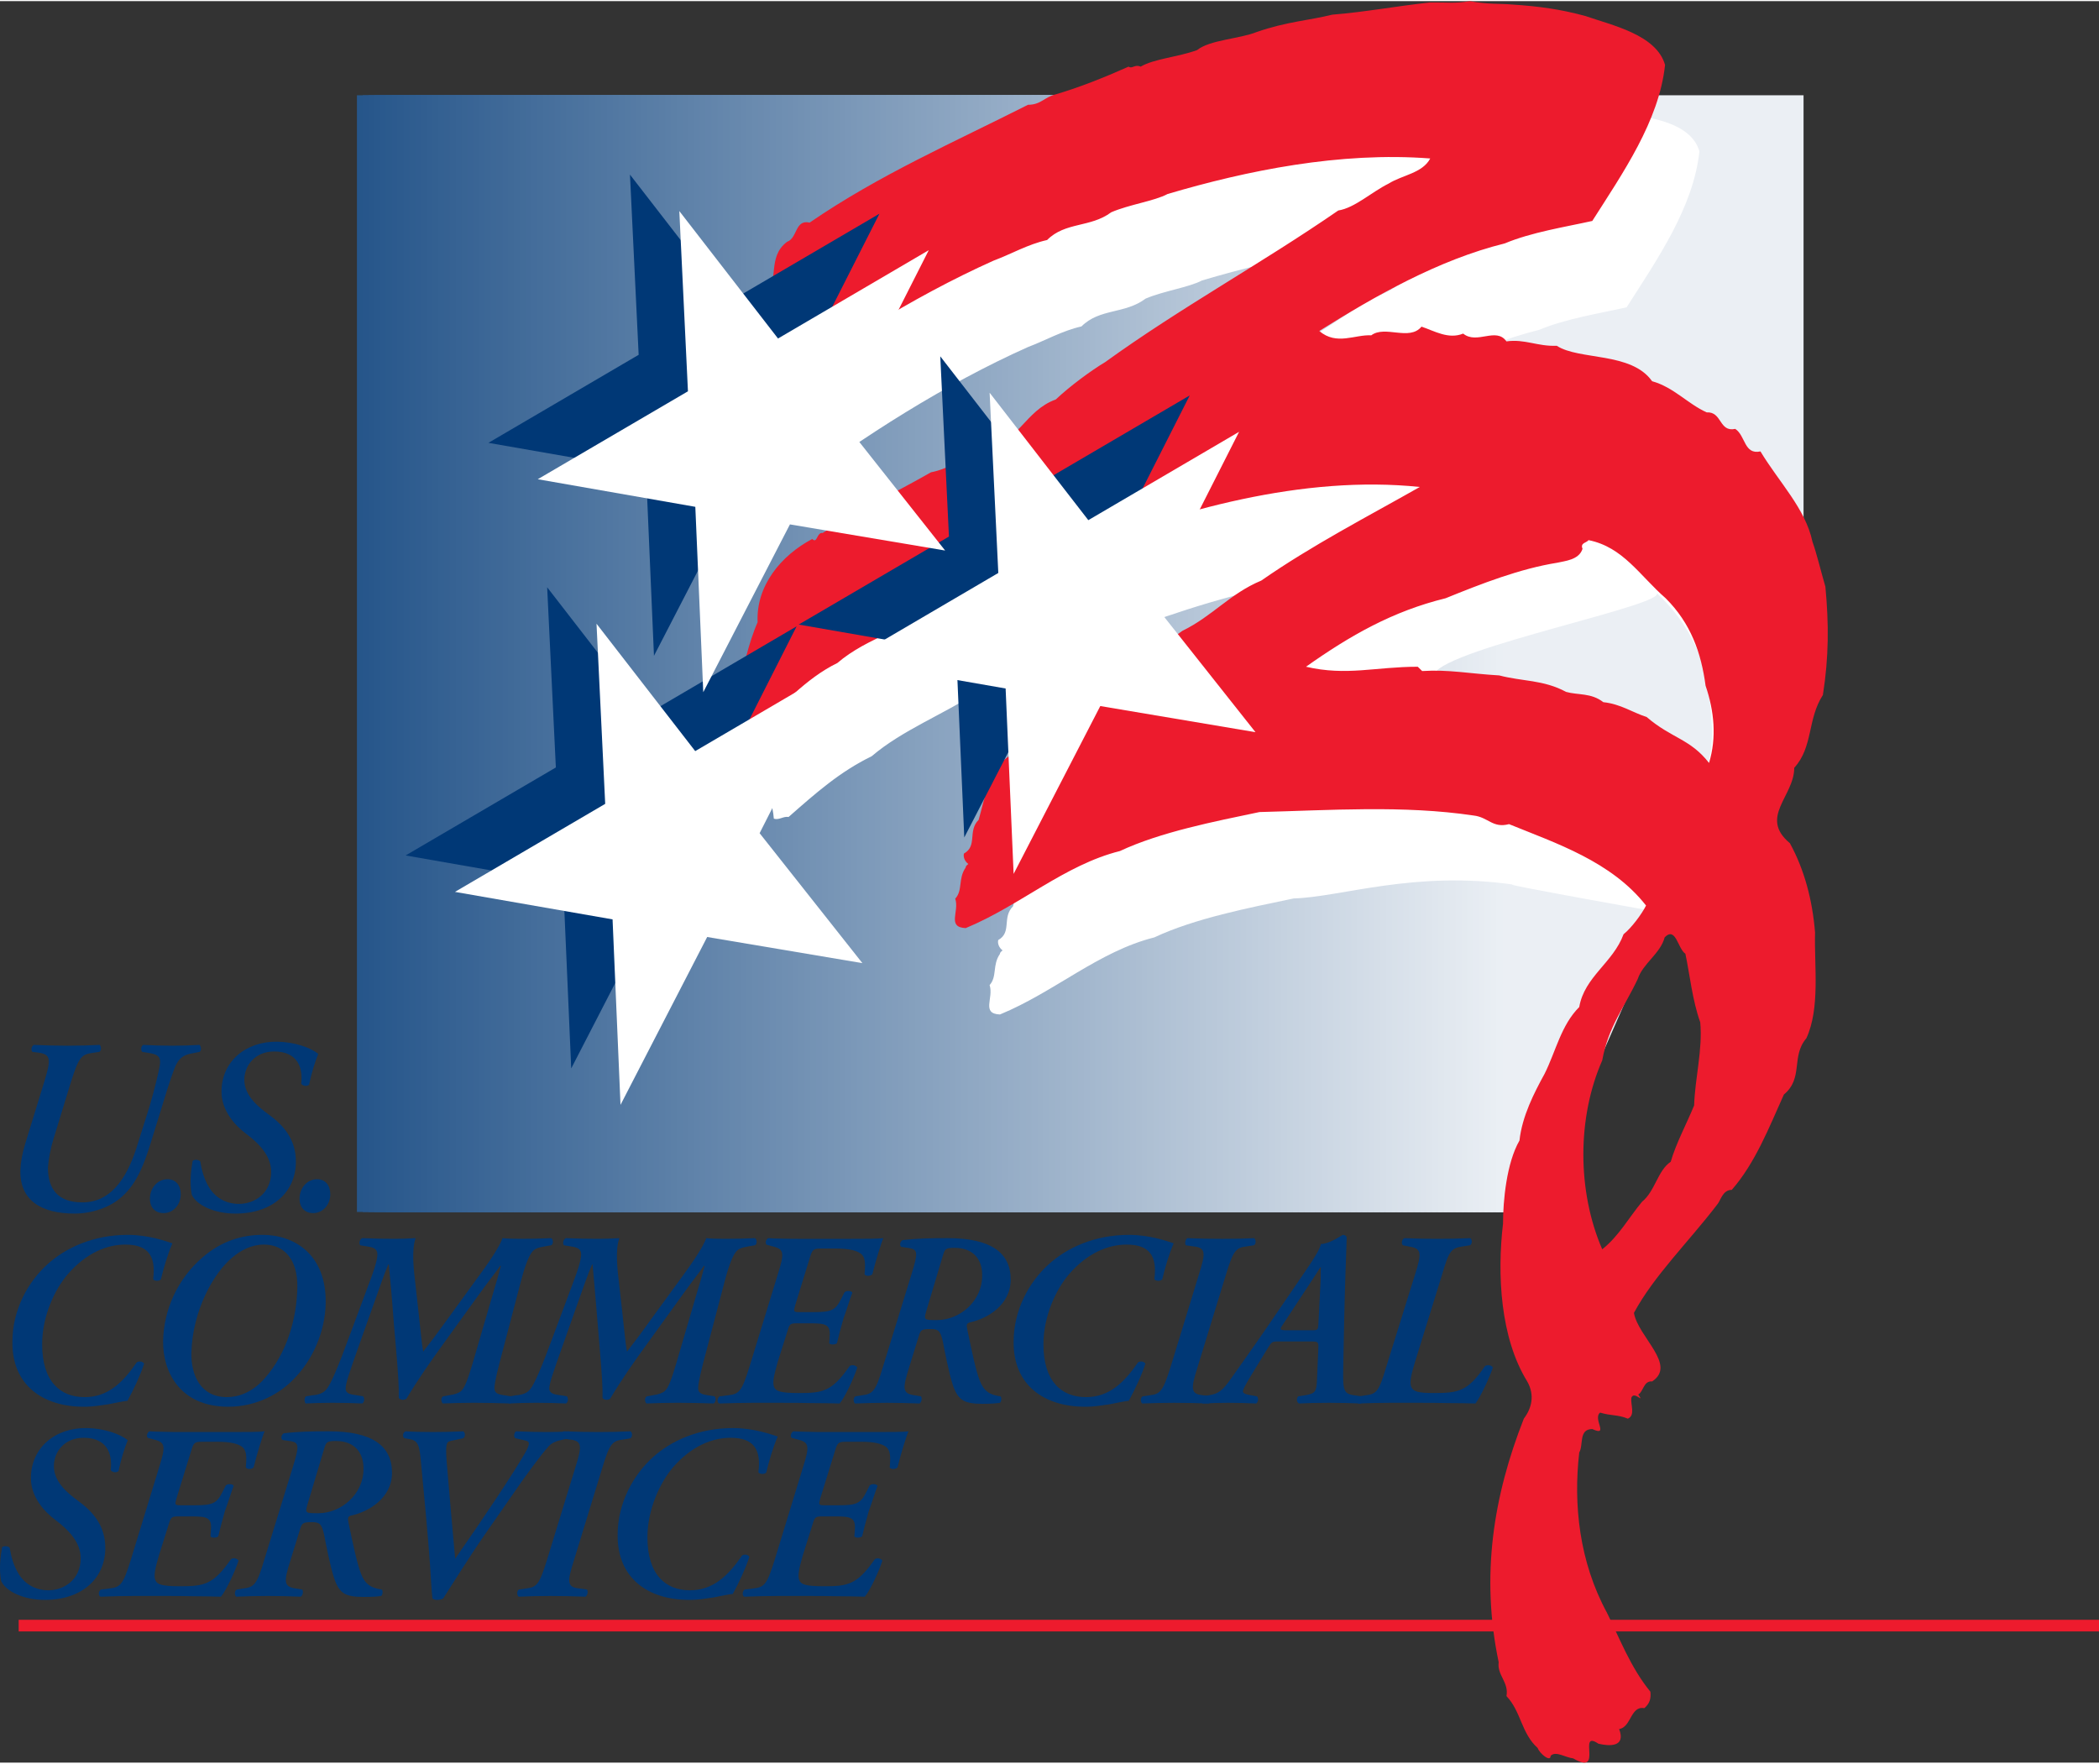 <?xml version="1.0" encoding="utf-8"?>
<!-- Generator: Adobe Illustrator 13.0.2, SVG Export Plug-In . SVG Version: 6.00 Build 14948)  -->
<!DOCTYPE svg PUBLIC "-//W3C//DTD SVG 1.1//EN" "http://www.w3.org/Graphics/SVG/1.1/DTD/svg11.dtd">
<svg version="1.1" id="Layer_1" xmlns="http://www.w3.org/2000/svg" xmlns:xlink="http://www.w3.org/1999/xlink" x="0px" y="0px"
	 width="720px" height="605px" viewBox="0 0 313.697 263.257" enable-background="new 0 0 313.697 263.257"
	 xml:space="preserve">
<rect x="0" y="0" width="313.697" height="263.257" fill="#333333" stroke="none"/>
<g>
	<g>
		<g>
			<g>
				<polyline fill="#EBEFF4" points="229.119,14.07 269.541,14.07 269.541,88.797 229.119,180.945 229.119,14.07 				"/>
				<rect x="53.345" y="14.07" fill="#26568A" width="6.953" height="166.891"/>
				<rect x="54.22" y="14.07" fill="#27568B" width="6.93" height="166.891"/>
				<rect x="55.087" y="14.07" fill="#28578B" width="6.922" height="166.891"/>
				<rect x="55.962" y="14.07" fill="#29588C" width="6.906" height="166.891"/>
				<rect x="56.83" y="14.07" fill="#2A598D" width="6.898" height="166.891"/>
				<rect x="57.697" y="14.07" fill="#2B5A8D" width="6.891" height="166.891"/>
				<rect x="58.572" y="14.07" fill="#2C5A8E" width="6.875" height="166.891"/>
				<rect x="59.431" y="14.07" fill="#2D5B8E" width="6.859" height="166.891"/>
				<rect x="60.298" y="14.07" fill="#2E5C8F" width="6.852" height="166.891"/>
				<rect x="61.173" y="14.07" fill="#2F5D8F" width="6.836" height="166.891"/>
				<rect x="62.041" y="14.07" fill="#305D90" width="6.828" height="166.891"/>
				<rect x="62.908" y="14.07" fill="#315E90" width="6.82" height="166.891"/>
				<rect x="63.775" y="14.07" fill="#325F91" width="6.812" height="166.891"/>
				<rect x="64.65" y="14.07" fill="#336091" width="6.797" height="166.891"/>
				<rect x="65.517" y="14.086" fill="#346192" width="6.781" height="166.875"/>
				<rect x="66.384" y="14.07" fill="#356192" width="6.766" height="166.891"/>
				<rect x="67.251" y="14.07" fill="#366293" width="6.758" height="166.891"/>
				<rect x="68.119" y="14.07" fill="#376394" width="6.742" height="166.891"/>
				<rect x="68.986" y="14.07" fill="#386494" width="6.734" height="166.891"/>
				<rect x="69.853" y="14.07" fill="#396495" width="6.727" height="166.891"/>
				<rect x="70.728" y="14.07" fill="#3A6595" width="6.711" height="166.891"/>
				<rect x="71.603" y="14.07" fill="#3B6696" width="6.695" height="166.891"/>
				<rect x="72.47" y="14.07" fill="#3C6796" width="6.68" height="166.891"/>
				<rect x="73.33" y="14.07" fill="#3D6897" width="6.672" height="166.891"/>
				<rect x="74.197" y="14.07" fill="#3E6897" width="6.664" height="166.891"/>
				<rect x="75.064" y="14.07" fill="#3F6998" width="6.656" height="166.891"/>
				<rect x="75.939" y="14.086" fill="#406A98" width="6.641" height="166.875"/>
				<rect x="76.806" y="14.07" fill="#416B99" width="6.633" height="166.891"/>
				<rect x="77.681" y="14.07" fill="#426C99" width="6.617" height="166.891"/>
				<rect x="78.548" y="14.07" fill="#436C9A" width="6.609" height="166.891"/>
				<rect x="79.416" y="14.086" fill="#446D9B" width="6.594" height="166.875"/>
				<rect x="80.291" y="14.07" fill="#456E9B" width="6.578" height="166.891"/>
				<rect x="81.15" y="14.07" fill="#466F9C" width="6.562" height="166.891"/>
				<rect x="82.017" y="14.07" fill="#476F9C" width="6.562" height="166.891"/>
				<rect x="82.892" y="14.07" fill="#48709D" width="6.547" height="166.891"/>
				<rect x="83.759" y="14.07" fill="#49719D" width="6.531" height="166.891"/>
				<rect x="84.626" y="14.07" fill="#4A729E" width="6.523" height="166.891"/>
				<rect x="85.494" y="14.07" fill="#4B739E" width="6.516" height="166.891"/>
				<rect x="86.369" y="14.07" fill="#4C739F" width="6.5" height="166.891"/>
				<rect x="87.244" y="14.07" fill="#4D749F" width="6.484" height="166.891"/>
				<rect x="88.111" y="14.07" fill="#4E75A0" width="6.477" height="166.891"/>
				<rect x="88.97" y="14.07" fill="#4F76A0" width="6.461" height="166.891"/>
				<rect x="89.837" y="14.086" fill="#5076A1" width="6.453" height="166.875"/>
				<rect x="90.705" y="14.07" fill="#5177A2" width="6.445" height="166.891"/>
				<rect x="91.572" y="14.07" fill="#5278A2" width="6.438" height="166.891"/>
				<rect x="92.447" y="14.07" fill="#5379A3" width="6.414" height="166.891"/>
				<rect x="93.322" y="14.086" fill="#547AA3" width="6.398" height="166.875"/>
				<rect x="94.189" y="14.07" fill="#557AA4" width="6.391" height="166.891"/>
				<rect x="95.056" y="14.07" fill="#567BA4" width="6.383" height="166.891"/>
				<rect x="95.916" y="14.07" fill="#577CA5" width="6.375" height="166.891"/>
				<rect x="96.783" y="14.07" fill="#587DA5" width="6.359" height="166.891"/>
				<rect x="97.658" y="14.07" fill="#597DA6" width="6.344" height="166.891"/>
				<rect x="98.525" y="14.07" fill="#5A7EA6" width="6.336" height="166.891"/>
				<rect x="99.4" y="14.07" fill="#5B7FA7" width="6.312" height="166.891"/>
				<rect x="100.267" y="14.086" fill="#5C80A7" width="6.305" height="166.875"/>
				<rect x="101.134" y="14.07" fill="#5D81A8" width="6.297" height="166.891"/>
				<rect x="102.009" y="14.07" fill="#5E81A8" width="6.281" height="166.891"/>
				<rect x="102.876" y="14.07" fill="#5F82A9" width="6.273" height="166.891"/>
				<rect x="103.751" y="14.086" fill="#6083AA" width="6.258" height="166.875"/>
				<rect x="104.611" y="14.07" fill="#6184AA" width="6.25" height="166.891"/>
				<rect x="105.478" y="14.07" fill="#6284AB" width="6.242" height="166.891"/>
				<rect x="106.345" y="14.07" fill="#6385AB" width="6.227" height="166.891"/>
				<rect x="107.22" y="14.07" fill="#6486AC" width="6.211" height="166.891"/>
				<rect x="108.087" y="14.07" fill="#6587AC" width="6.203" height="166.891"/>
				<rect x="108.962" y="14.07" fill="#6688AD" width="6.188" height="166.891"/>
				<rect x="109.83" y="14.07" fill="#6788AD" width="6.18" height="166.891"/>
				<rect x="110.697" y="14.07" fill="#6889AE" width="6.164" height="166.891"/>
				<rect x="111.556" y="14.07" fill="#698AAE" width="6.156" height="166.891"/>
				<rect x="112.431" y="14.07" fill="#6A8BAF" width="6.141" height="166.891"/>
				<rect x="113.298" y="14.07" fill="#6B8BAF" width="6.133" height="166.891"/>
				<rect x="114.166" y="14.086" fill="#6C8CB0" width="6.125" height="166.875"/>
				<rect x="115.041" y="14.07" fill="#6D8DB1" width="6.109" height="166.891"/>
				<rect x="115.908" y="14.07" fill="#6E8EB1" width="6.102" height="166.891"/>
				<rect x="116.775" y="14.07" fill="#6F8FB2" width="6.094" height="166.891"/>
				<rect x="117.65" y="14.086" fill="#708FB2" width="6.07" height="166.875"/>
				<rect x="118.509" y="14.07" fill="#7190B3" width="6.062" height="166.891"/>
				<rect x="119.376" y="14.07" fill="#7291B3" width="6.055" height="166.891"/>
				<rect x="120.244" y="14.07" fill="#7392B4" width="6.039" height="166.891"/>
				<rect x="121.119" y="14.07" fill="#7493B4" width="6.023" height="166.891"/>
				<rect x="121.986" y="14.07" fill="#7593B5" width="6.016" height="166.891"/>
				<rect x="122.861" y="14.07" fill="#7694B5" width="6" height="166.891"/>
				<rect x="123.728" y="14.07" fill="#7795B6" width="5.984" height="166.891"/>
				<rect x="124.595" y="14.086" fill="#7896B6" width="5.977" height="166.875"/>
				<rect x="125.455" y="14.07" fill="#7996B7" width="5.969" height="166.891"/>
				<rect x="126.33" y="14.07" fill="#7A97B8" width="5.953" height="166.891"/>
				<rect x="127.197" y="14.07" fill="#7B98B8" width="5.938" height="166.891"/>
				<rect x="128.072" y="14.086" fill="#7C99B9" width="5.922" height="166.875"/>
				<rect x="128.939" y="14.07" fill="#7D9AB9" width="5.914" height="166.891"/>
				<rect x="129.806" y="14.07" fill="#7E9ABA" width="5.906" height="166.891"/>
				<rect x="130.681" y="14.07" fill="#7F9BBA" width="5.891" height="166.891"/>
				<rect x="131.548" y="14.07" fill="#809CBB" width="5.883" height="166.891"/>
				<rect x="132.408" y="14.07" fill="#819DBB" width="5.875" height="166.891"/>
				<rect x="133.283" y="14.07" fill="#829DBC" width="5.859" height="166.891"/>
				<rect x="134.15" y="14.07" fill="#839EBC" width="5.844" height="166.891"/>
				<rect x="135.017" y="14.07" fill="#849FBD" width="5.836" height="166.891"/>
				<rect x="135.884" y="14.07" fill="#85A0BD" width="5.828" height="166.891"/>
				<rect x="136.759" y="14.07" fill="#86A1BE" width="5.805" height="166.891"/>
				<rect x="137.634" y="14.07" fill="#87A1BF" width="5.789" height="166.891"/>
				<rect x="138.501" y="14.07" fill="#88A2BF" width="5.781" height="166.891"/>
				<rect x="139.369" y="14.07" fill="#89A3C0" width="5.773" height="166.891"/>
				<rect x="140.228" y="14.07" fill="#8AA4C0" width="5.766" height="166.891"/>
				<rect x="141.095" y="14.07" fill="#8BA4C1" width="5.758" height="166.891"/>
				<rect x="141.962" y="14.07" fill="#8CA5C1" width="5.75" height="166.891"/>
				<rect x="142.837" y="14.07" fill="#8DA6C2" width="5.734" height="166.891"/>
				<rect x="143.712" y="14.07" fill="#8EA7C2" width="5.711" height="166.891"/>
				<rect x="144.58" y="14.07" fill="#8FA8C3" width="5.711" height="166.891"/>
				<rect x="145.447" y="14.07" fill="#90A8C3" width="5.703" height="166.891"/>
				<rect x="146.306" y="14.07" fill="#91A9C4" width="5.688" height="166.891"/>
				<rect x="147.173" y="14.07" fill="#92AAC4" width="5.672" height="166.891"/>
				<rect x="148.048" y="14.07" fill="#93ABC5" width="5.656" height="166.891"/>
				<rect x="148.916" y="14.07" fill="#94ABC6" width="5.648" height="166.891"/>
				<rect x="149.791" y="14.07" fill="#95ACC6" width="5.633" height="166.891"/>
				<rect x="150.658" y="14.07" fill="#96ADC7" width="5.617" height="166.891"/>
				<rect x="151.525" y="14.07" fill="#97AEC7" width="5.617" height="166.891"/>
				<rect x="152.4" y="14.07" fill="#98AFC8" width="5.594" height="166.891"/>
				<rect x="153.267" y="14.07" fill="#99AFC8" width="5.586" height="166.891"/>
				<rect x="154.142" y="14.07" fill="#9AB0C9" width="5.57" height="166.891"/>
				<rect x="155.001" y="14.07" fill="#9BB1C9" width="5.562" height="166.891"/>
				<rect x="155.869" y="14.07" fill="#9CB2CA" width="5.547" height="166.891"/>
				<rect x="156.736" y="14.07" fill="#9DB3CA" width="5.539" height="166.891"/>
				<rect x="157.603" y="14.07" fill="#9EB3CB" width="5.531" height="166.891"/>
				<rect x="158.478" y="14.07" fill="#9FB4CB" width="5.516" height="166.891"/>
				<rect x="159.353" y="14.07" fill="#A0B5CC" width="5.5" height="166.891"/>
				<rect x="160.22" y="14.07" fill="#A1B6CC" width="5.492" height="166.891"/>
				<rect x="161.08" y="14.07" fill="#A2B6CD" width="5.484" height="166.891"/>
				<rect x="161.947" y="14.07" fill="#A3B7CE" width="5.477" height="166.891"/>
				<rect x="162.814" y="14.07" fill="#A4B8CE" width="5.461" height="166.891"/>
				<rect x="163.689" y="14.07" fill="#A5B9CF" width="5.445" height="166.891"/>
				<rect x="164.556" y="14.07" fill="#A6BACF" width="5.43" height="166.891"/>
				<rect x="165.431" y="14.07" fill="#A7BAD0" width="5.422" height="166.891"/>
				<rect x="166.298" y="14.07" fill="#A8BBD0" width="5.406" height="166.891"/>
				<rect x="167.166" y="14.07" fill="#A9BCD1" width="5.398" height="166.891"/>
				<rect x="168.033" y="14.07" fill="#AABDD1" width="5.391" height="166.891"/>
				<rect x="168.908" y="14.07" fill="#ABBDD2" width="5.375" height="166.891"/>
				<rect x="169.767" y="14.07" fill="#ACBED2" width="5.367" height="166.891"/>
				<rect x="170.634" y="14.07" fill="#ADBFD3" width="5.359" height="166.891"/>
				<rect x="171.509" y="14.07" fill="#AEC0D3" width="5.344" height="166.891"/>
				<rect x="172.376" y="14.07" fill="#AFC1D4" width="5.328" height="166.891"/>
				<rect x="173.244" y="14.07" fill="#B0C1D5" width="5.32" height="166.891"/>
				<rect x="174.119" y="14.07" fill="#B1C2D5" width="5.305" height="166.891"/>
				<rect x="174.986" y="14.07" fill="#B2C3D6" width="5.297" height="166.891"/>
				<rect x="175.845" y="14.07" fill="#B3C4D6" width="5.281" height="166.891"/>
				<rect x="176.72" y="14.07" fill="#B4C4D7" width="5.266" height="166.891"/>
				<rect x="177.587" y="14.07" fill="#B5C5D7" width="5.258" height="166.891"/>
				<rect x="178.462" y="14.07" fill="#B6C6D8" width="5.242" height="166.891"/>
				<rect x="179.33" y="14.07" fill="#B7C7D8" width="5.227" height="166.891"/>
				<rect x="180.197" y="14.07" fill="#B8C8D9" width="5.219" height="166.891"/>
				<rect x="181.072" y="14.07" fill="#B9C8D9" width="5.203" height="166.891"/>
				<rect x="181.939" y="14.07" fill="#BAC9DA" width="5.195" height="166.891"/>
				<rect x="182.806" y="14.07" fill="#BBCADA" width="5.188" height="166.891"/>
				<rect x="183.681" y="14.07" fill="#BCCBDB" width="5.172" height="166.891"/>
				<rect x="184.541" y="14.07" fill="#BDCBDC" width="5.156" height="166.891"/>
				<rect x="185.408" y="14.07" fill="#BECCDC" width="5.148" height="166.891"/>
				<rect x="186.275" y="14.07" fill="#BFCDDD" width="5.141" height="166.891"/>
				<rect x="187.15" y="14.07" fill="#C0CEDD" width="5.125" height="166.891"/>
				<rect x="188.017" y="14.07" fill="#C1CFDE" width="5.117" height="166.891"/>
				<rect x="188.892" y="14.07" fill="#C2CFDE" width="5.094" height="166.891"/>
				<rect x="189.759" y="14.07" fill="#C3D0DF" width="5.086" height="166.891"/>
				<rect x="190.619" y="14.07" fill="#C4D1DF" width="5.078" height="166.891"/>
				<rect x="191.486" y="14.07" fill="#C5D2E0" width="5.07" height="166.891"/>
				<rect x="192.353" y="14.07" fill="#C6D3E0" width="5.062" height="166.891"/>
				<rect x="193.228" y="14.07" fill="#C7D3E1" width="5.047" height="166.891"/>
				<rect x="194.103" y="14.07" fill="#C8D4E1" width="5.023" height="166.891"/>
				<rect x="194.97" y="14.07" fill="#C9D5E2" width="5.016" height="166.891"/>
				<rect x="195.837" y="14.07" fill="#CAD6E3" width="5.008" height="166.891"/>
				<rect x="196.705" y="14.07" fill="#CBD6E3" width="5" height="166.891"/>
				<rect x="197.58" y="14.07" fill="#CCD7E4" width="4.984" height="166.891"/>
				<rect x="198.447" y="14.07" fill="#CDD8E4" width="4.977" height="166.891"/>
				<rect x="199.306" y="14.07" fill="#CED9E5" width="4.969" height="166.891"/>
				<rect x="200.181" y="14.07" fill="#CFDAE5" width="4.945" height="166.891"/>
				<rect x="201.048" y="14.07" fill="#D0DAE6" width="4.938" height="166.891"/>
				<rect x="201.916" y="14.07" fill="#D1DBE6" width="4.93" height="166.891"/>
				<rect x="202.791" y="14.07" fill="#D2DCE7" width="4.914" height="166.891"/>
				<rect x="203.658" y="14.07" fill="#D3DDE7" width="4.898" height="166.891"/>
				<rect x="204.533" y="14.07" fill="#D4DDE8" width="4.883" height="166.891"/>
				<rect x="205.392" y="14.07" fill="#D5DEE8" width="4.875" height="166.891"/>
				<rect x="206.267" y="14.07" fill="#D6DFE9" width="4.867" height="166.891"/>
				<rect x="207.126" y="14.07" fill="#D7E0EA" width="4.852" height="166.891"/>
				<rect x="207.994" y="14.07" fill="#D8E1EA" width="4.844" height="166.891"/>
				<rect x="208.869" y="14.07" fill="#D9E1EB" width="4.828" height="166.891"/>
				<rect x="209.744" y="14.07" fill="#DAE2EB" width="4.812" height="166.891"/>
				<rect x="210.611" y="14.07" fill="#DBE3EC" width="4.805" height="166.891"/>
				<rect x="211.478" y="14.07" fill="#DCE4EC" width="4.797" height="166.891"/>
				<rect x="212.345" y="14.07" fill="#DDE4ED" width="4.789" height="166.891"/>
				<rect x="213.205" y="14.07" fill="#DEE5ED" width="4.773" height="166.891"/>
				<rect x="214.072" y="14.07" fill="#DFE6EE" width="4.766" height="166.891"/>
				<rect x="214.947" y="14.07" fill="#E0E7EE" width="4.75" height="166.891"/>
				<rect x="215.822" y="14.07" fill="#E1E8EF" width="4.734" height="166.891"/>
				<rect x="216.689" y="14.07" fill="#E2E8EF" width="4.727" height="166.891"/>
				<rect x="217.556" y="14.07" fill="#E3E9F0" width="4.711" height="166.891"/>
				<rect x="218.423" y="14.07" fill="#E4EAF0" width="4.703" height="166.891"/>
				<rect x="219.298" y="14.07" fill="#E5EBF1" width="4.688" height="166.891"/>
				<rect x="220.158" y="14.07" fill="#E6EBF2" width="4.68" height="166.891"/>
				<rect x="221.041" y="14.07" fill="#E7ECF2" width="4.664" height="166.891"/>
				<rect x="221.9" y="14.07" fill="#E8EDF3" width="4.656" height="166.891"/>
				<rect x="222.767" y="14.07" fill="#E9EEF3" width="4.641" height="166.891"/>
				<rect x="223.634" y="14.07" fill="#EAEFF4" width="4.633" height="166.891"/>
				<rect x="224.509" y="14.07" fill="#EBEFF4" width="4.617" height="166.891"/>
				<path fill="#FFFFFF" d="M245.869,107.367c-2.078-0.656-3.891-1.953-6.484-2.219c-1.82-1.422-3.758-1.031-5.57-1.547
					c-3.367-1.812-5.242-0.945-8.602-1.844c-4.547-0.25-1.375-0.617-10.844-1.266c2.109-3.875,35.375-10.375,33.172-12.086
					c4.109,3.852,6.43,7.961,7.695,13.617c0.523,4.617,1.117,8.445-0.047,12.195C252.337,110.586,249.619,110.586,245.869,107.367
					 M202.298,62.211c8.289-5.18,17.75-10.617,27.719-13.078c4.023-1.688,9.07-2.461,13.086-3.375
					c4.531-7.117,9.977-14.898,10.875-23.305c-1.289-4.539-8.289-5.32-12.172-5.578c-3.758-1.688-8.422-1.945-12.438-2.211
					c-1.289-0.641-2.461,0.133-3.367-0.641c-2.328,0.383-4.789-0.383-7.117-0.906c-4.922,0.523-9.719,1.438-14.648,1.812
					c-4.008,1.945-8.539,2.719-13.078,3.5c-2.586,1.047-5.18,0.266-7.117,1.805c-2.852,1.047-6.484,1.305-8.422,2.461
					c-0.906-0.383-1.297,0.391-1.82,0c-3.75,1.688-7.383,3.117-10.867,4.148c-1.695,0.391-2.219,1.555-4.156,1.555
					c-11.008,5.562-22.281,10.484-32.641,17.617c-2.203-0.516-1.812,2.336-3.367,2.852c-3.109,2.336-1.039,5.953-3.367,8.422
					c0,3.75-2.328,6.875-2.852,11.141c0.914,1.422-0.781,4.797,1.82,4.656c10.359-7.898,23.047-15.93,35.219-21.367
					c2.727-1.039,5.188-2.461,8.039-3.102c2.727-2.727,6.477-1.82,9.586-4.156c2.719-1.156,6.477-1.68,8.422-2.711
					c11.781-3.5,25.773-6.352,39.25-5.32c-1.172,2.211-4.156,2.453-6.227,3.758c-2.594,1.297-5.055,3.633-7.508,4.023
					c-11.656,8.023-23.578,14.5-34.852,22.664c-2.195,1.297-5.297,3.625-7.367,5.57c-4.672,1.688-5.586,6.609-10.633,7.25
					c-2.719,1.164-5.18,3.117-8.031,3.625c-5.438,3.109-10.883,5.703-16.188,9.07c-0.914-0.133-0.781,1.695-1.555,0.914
					c-4.664,2.453-8.414,6.984-8.156,12.43c-1.43,3.227-2.078,6.867-3.109,10.227c-0.781,1.82,0.258,4.148,0.391,6.219
					c0.766,0.266,1.422-0.391,2.203-0.25c4.133-3.625,7.633-6.742,12.422-9.078c4.547-3.891,10.883-6.336,15.812-9.578
					c2.453-1.68,5.18-0.648,7.5-1.82c4.016-1.422,6.734-4.781,11.156-5.953c16.57-6.617,35.227-11.789,52.578-9.977
					c-7.766,4.406-16.062,8.672-23.703,14c-4.656,1.93-7.25,5.297-11.781,7.508c-9.07,6.609-18.141,11.523-25.781,18.648
					c-3.109,1.938-3.758,6.477-4.656,9.594c-1.688,1.68-0.133,3.875-2.211,5.047c-0.133,0.516,0.133,1.164,0.648,1.547
					c-0.125,0.133-0.391,0.266-0.391,0.523c-1.164,1.68-0.391,3.367-1.547,4.664c0.641,1.93-1.297,4.273,1.547,4.391
					c8.156-3.359,14.773-9.445,23.062-11.516c6.078-2.852,14.117-4.414,20.852-5.828c6.938-0.172,18.086-4.234,32.992-2.039
					c-4.102-0.477,24.938,4.711,25.016,4.695l16.914-42.188L202.298,62.211z"/>
				<path fill="#ED1B2D" d="M255.416,113.852c-2.852-3.641-5.57-3.641-9.328-6.867c-2.07-0.648-3.875-1.945-6.469-2.211
					c-1.82-1.422-3.758-1.031-5.57-1.539c-3.367-1.828-6.609-1.562-9.984-2.461c-4.523-0.266-7.508-0.906-11.523-0.656
					c-0.266-0.25-0.391-0.391-0.656-0.641c-6.336,0-10.617,1.414-16.703,0c6.602-4.672,12.953-8.297,20.859-10.234
					c5.438-2.211,11.133-4.422,16.703-5.312c1.047-0.258,3.25-0.391,3.766-2.086c-0.391-0.898,0.641-0.898,0.898-1.289
					c5.188,1.039,7.648,5.312,11.531,8.688c3.758,3.75,5.305,8.156,5.961,13.07C256.189,106.07,256.572,110.086,255.416,113.852
					 M253.189,165.039c-1.172,2.852-2.719,5.703-3.5,8.422c-1.945,1.297-2.336,4.398-4.273,5.961c-1.945,2.328-3.5,5.18-5.961,7.117
					c-3.758-8.68-3.758-19.695,0-28.227c0.914-5.062,3.242-7.789,5.312-12.18c0.781-2.336,3.367-3.758,4.023-6.219
					c1.68-1.68,1.938,1.688,3.094,2.461c0.656,3.102,1.047,6.992,2.219,10.234C254.478,156.75,253.322,160.891,253.189,165.039z
					 M272.431,103.703c0.898-5.703,0.898-10.625,0.375-16.195c-0.648-2.195-1.289-4.922-1.938-6.734
					c-1.031-4.922-5.047-8.945-7.766-13.477c-2.469,0.523-2.203-2.328-3.766-3.367c-2.461,0.523-1.938-2.594-4.273-2.469
					c-2.844-1.281-4.914-3.75-8.156-4.656c-3.109-4.406-10.891-3.102-14.25-5.297c-2.852,0.125-4.789-1.047-7.516-0.656
					c-1.555-2.203-4.406,0.516-6.469-1.164c-2.203,0.898-4.289-0.391-6.227-1.039c-1.812,2.203-5.438-0.258-7.508,1.297
					c-2.461-0.141-5.18,1.562-7.773-0.648c8.289-5.18,17.758-10.625,27.719-13.086c4.016-1.68,9.062-2.461,13.086-3.359
					c4.531-7.125,9.977-14.906,10.875-23.32c-1.289-4.531-7.969-5.93-11.898-7.305c-3.766-1.023-6.938-1.453-10.953-1.719
					c-1.883-0.164-3.594,0-6.336-0.508c-2.336,0.391-3.086,0.164-5.906,0.195c-4.938,0.531-9.727,1.438-14.641,1.828
					c-3.594,0.891-6.766,1.023-11.297,2.594c-2.586,1.039-6.977,1.156-8.914,2.703c-2.844,1.039-6.469,1.305-8.422,2.469
					c-0.898-0.391-1.289,0.391-1.805,0c-3.75,1.672-7.383,3.109-10.883,4.141c-1.688,0.391-2.203,1.562-4.156,1.562
					c-10.992,5.562-22.266,10.484-32.633,17.609c-2.203-0.516-1.812,2.336-3.359,2.859c-3.109,2.328-1.039,5.945-3.375,8.406
					c0,3.758-2.328,6.875-2.852,11.141c0.914,1.438-0.781,4.805,1.812,4.672c10.367-7.906,23.062-15.938,35.234-21.383
					c2.727-1.023,5.172-2.461,8.031-3.094c2.711-2.734,6.477-1.828,9.586-4.148c2.719-1.172,6.477-1.68,8.414-2.727
					c11.797-3.492,25.781-6.352,39.258-5.312c-1.172,2.211-4.156,2.461-6.227,3.758c-2.586,1.289-5.047,3.625-7.516,4.016
					c-11.648,8.031-23.57,14.516-34.844,22.664c-2.195,1.312-5.312,3.633-7.375,5.578c-4.664,1.68-5.57,6.609-10.625,7.242
					c-2.719,1.172-5.18,3.117-8.023,3.641c-5.445,3.102-10.883,5.703-16.195,9.07c-0.906-0.141-0.781,1.68-1.555,0.898
					c-4.664,2.461-8.422,7-8.164,12.438c-1.422,3.234-2.07,6.859-3.109,10.227c-0.781,1.828,0.258,4.148,0.391,6.219
					c0.781,0.266,1.43-0.391,2.203-0.25c4.148-3.633,7.648-7.766,12.438-10.102c4.523-3.883,10.875-5.312,15.797-8.555
					c2.461-1.688,5.18-0.648,7.516-1.82c4.016-1.422,6.734-4.789,11.133-5.953c16.586-6.609,35.242-11.781,52.594-9.977
					c-7.773,4.414-16.062,8.68-23.695,13.992c-4.664,1.938-7.266,5.305-11.797,7.516c-9.055,6.609-18.125,11.516-25.781,18.656
					c-3.102,1.938-3.75,6.469-4.656,9.578c-1.68,1.68-0.133,3.891-2.203,5.047c-0.125,0.523,0.133,1.164,0.656,1.555
					c-0.133,0.141-0.391,0.266-0.391,0.531c-1.172,1.68-0.391,3.367-1.562,4.656c0.648,1.93-1.289,4.266,1.562,4.398
					c8.156-3.375,14.766-9.445,23.047-11.516c6.094-2.852,14.117-4.414,20.859-5.828c10.492-0.266,21.5-1.047,32,0.516
					c2.203,0.25,2.844,1.938,5.297,1.289c7,2.852,15.297,5.562,20.477,12.164c-0.648,1.297-2.203,3.375-3.359,4.289
					c-1.562,4.266-5.844,6.336-6.625,10.883c-2.719,2.711-3.492,6.609-5.18,9.977c-1.555,2.836-3.359,6.336-3.75,9.969
					c-1.945,3.367-2.461,9.062-2.461,12.422c-0.906,7.656-0.391,17.102,3.617,23.586c1.172,2.07,0.656,4.016-0.508,5.562
					c-4.539,11.539-6.477,23.453-3.758,36.406c-0.258,1.938,1.547,2.984,1.164,5.055c2.203,2.32,2.203,5.555,4.664,7.758
					c0.258,0.781,1.938,2.211,1.938,1.164c0.781-0.773,2.203,0.266,3.375,0.391c4.656,2.727,0.516-4.391,3.766-2.195
					c1.672,0.391,4.133,0.516,3.094-2.195c1.82-0.266,1.695-3.508,3.758-3.117c0.781-0.641,1.039-1.422,0.914-2.461
					c-2.977-3.625-4.672-8.156-6.484-11.789c-4.148-7.633-5.047-16.188-4.148-23.961c0.664-1.164-0.117-3.5,1.953-3.5
					c2.586,1.172,0-1.555,1.172-2.461c1.68,0.516,2.586,0.266,4.141,0.906c1.156-0.516,0.391-2.078,0.516-3.102
					c0.391-1.172,2.07,1.023,1.039-0.516c0.773-0.391,0.773-2.07,2.07-1.945c3.75-2.469-2.07-6.609-2.719-10.242
					c2.977-5.555,8.289-10.742,12.43-16.18c0.516-0.523,0.781-2.211,2.195-2.211c3.508-4.008,5.57-9.328,7.789-14.25
					c2.969-2.461,1.031-5.703,3.359-8.406c2.078-4.539,1.164-10.758,1.297-15.812c-0.391-4.789-1.562-9.32-3.758-13.336
					c-4.664-3.891,0.648-7,0.648-11.273C271.001,111.461,270.087,107.32,272.431,103.703z"/>
				<path fill="#003876" d="M13.806,157.188c-1.641,0.227-2.039,0.672-3.18,4.266L8.009,170c-0.445,1.406-0.758,3.078-0.844,4.336
					c0,3.125,1.43,5.195,5.141,5.195c4.672,0,6.969-4.344,8.32-8.875l1.75-5.555c0.734-2.492,1.352-5.133,1.492-5.953
					c0.219-1.258-0.109-1.734-1.672-1.961l-0.945-0.148c-0.227-0.297-0.227-0.781,0.141-1.047c1.5,0.078,2.805,0.125,4.375,0.125
					c1.461,0,2.594-0.047,4.055-0.125c0.242,0.234,0.32,0.828,0,1.047l-0.953,0.188c-1.102,0.188-1.906,0.477-2.523,1.672
					c-0.352,0.664-1.023,2.633-2.109,6.203l-1.789,5.781c-0.875,2.789-1.969,5.797-4.188,7.758
					c-1.789,1.672-4.602,2.562-7.109,2.562c-4.961,0-8.25-1.961-8.102-6.539c0.039-1.148,0.289-2.516,0.727-3.922l2.852-9.289
					c0.977-3.219,1.055-4.039-0.883-4.305l-0.906-0.109c-0.258-0.297-0.148-0.844,0.219-1.047c1.781,0.078,3.281,0.125,5.031,0.125
					c1.789,0,3.211-0.047,4.812-0.125c0.258,0.234,0.258,0.891-0.07,1.047L13.806,157.188"/>
				<path fill="#003876" d="M27.009,178.312c0,1.633-1.172,2.82-2.555,2.82c-1.25,0-2.047-0.82-2.047-2.156
					c0-1.555,1.102-2.906,2.633-2.906C26.275,176.07,27.009,176.977,27.009,178.312"/>
				<path fill="#003876" d="M28.65,178.352c-0.328-1.82-0.109-3.617,0.141-5.016c0.219-0.234,0.875-0.234,1.133,0.07
					c0.219,1.328,0.586,2.664,1.312,3.859c0.914,1.523,2.484,2.492,4.477,2.492c2.305,0,4.812-1.555,4.812-4.789
					c0-2.383-1.773-4.227-3.82-5.75c-1.539-1.164-3.602-3.352-3.602-6.242c0-4.492,3.602-7.531,8.344-7.461
					c2.484,0.039,4.961,0.852,6.117,1.828c-0.469,1.102-1.016,2.883-1.375,4.602c-0.289,0.289-0.953,0.211-1.172-0.156
					c0.289-2.414-0.555-4.812-4.047-4.812c-2.844,0-4.453,2.078-4.453,4.25c0,2.469,2.336,4.203,3.539,5.094
					c2.375,1.703,4.164,3.812,4.164,7.125c0,4.453-3.391,7.758-9.055,7.758C32.041,181.203,29.337,179.945,28.65,178.352"/>
				<path fill="#003876" d="M49.361,178.312c0,1.633-1.172,2.82-2.555,2.82c-1.234,0-2.039-0.82-2.039-2.156
					c0-1.555,1.094-2.906,2.617-2.906C48.626,176.07,49.361,176.977,49.361,178.312"/>
				<path fill="#003876" d="M25.767,185.648c-0.727,1.664-1.312,3.719-1.719,5.375c-0.211,0.305-1.094,0.305-1.156-0.062
					c0.438-3.492-0.812-5.125-4.164-5.125c-2.766,0-5.867,1.266-8.594,4.422c-1.945,2.25-3.836,6.266-3.836,10.469
					c0,5.602,2.727,7.906,6.344,7.906c3.43,0,5.648-2.078,7.797-5.203c0.367-0.219,0.875-0.148,1.102,0.195
					c-0.516,1.633-1.609,3.961-2.484,5.555c-0.766,0.078-1.711,0.305-2.844,0.516c-1.094,0.156-2.266,0.375-3.648,0.375
					c-6.266,0-10.789-3.305-10.711-9.719c0-4.758,2.328-8.953,5.242-11.578c2.664-2.414,6.789-4.391,11.992-4.391
					C22.158,184.383,24.751,185.312,25.767,185.648"/>
				<path fill="#003876" d="M34.119,210.07c4.406,0,7.797-2.109,9.656-4.008c3.031-3.008,4.812-7.273,4.898-11.43
					c0.133-7.391-4.742-10.25-9.453-10.25c-2.914,0-6.086,0.852-8.977,3.391c-3.719,3.188-5.789,7.852-5.867,12.5
					C24.306,204.648,26.744,210.07,34.119,210.07 M39.439,185.836c3.07,0,5.07,2.258,5,6.383c-0.078,4.68-1.57,9.883-4.891,13.617
					c-1.93,2.188-4.016,2.797-5.648,2.797c-3.898,0-5.359-3.242-5.297-6.609c0.156-6.312,3.328-11.992,6.164-14.297
					C35.939,186.727,37.548,185.836,39.439,185.836z"/>
				<path fill="#003876" d="M46.658,208.359c0.945-0.055,1.68-0.336,2.117-0.883c0.625-0.711,1.711-3.203,3.5-8.102l3.094-8.312
					c0.984-2.633,1.172-3.75,0.945-4.227c-0.18-0.406-0.531-0.555-1.086-0.664l-1.391-0.227c-0.211-0.25-0.141-0.891,0.305-1.07
					c1.859,0.078,3.32,0.102,4.805,0.102c1.023,0,1.859-0.023,3.172-0.102c-0.648,1.773-0.289,4.711,0,7.195l0.438,3.938
					c0.297,2.633,0.469,4.641,0.688,5.828c0.883-1.109,2.078-2.703,3.477-4.641l4.984-6.859c2.523-3.43,3.172-4.836,3.391-5.461
					c0.594,0.078,1.609,0.102,2.742,0.102c1.602,0,2.797-0.023,4.547-0.102c0.336,0.211,0.336,0.93-0.031,1.07l-0.906,0.156
					c-1.016,0.18-1.539,0.328-1.938,0.852c-0.438,0.586-0.953,1.711-1.602,4.148l-3.242,12.367
					c-0.625,2.414-0.875,3.742-0.727,4.148c0.133,0.406,0.43,0.609,1.422,0.742l0.977,0.156c0.289,0.289,0.18,0.852-0.109,1.07
					c-1.93-0.062-3.641-0.102-5.398-0.102c-1.641,0-3.133,0.039-4.656,0.102c-0.297-0.258-0.297-0.922,0.062-1.07l1.023-0.188
					c0.656-0.078,1.391-0.328,1.68-0.633c0.547-0.484,1.023-1.891,1.68-4.07l2.984-10.219c0.586-1.93,0.945-3.227,1.242-4.336
					l-0.078-0.086c-0.648,0.977-1.531,2.008-3.102,4.195l-5.391,7.469c-1.969,2.711-3.852,5.414-5.539,8.234
					c-0.328,0.227-0.914,0.227-1.141-0.141c0.039-1.367-0.062-3.352-0.43-7.609c-0.109-1.086-0.438-5.062-0.508-6.125
					c-0.18-2.5-0.445-4.828-0.547-6.203h-0.078c-0.656,1.531-1.234,3.266-1.961,5.305l-2.305,6.461
					c-1.711,4.82-2.078,5.984-2.109,6.719c-0.039,0.438,0.18,0.812,0.984,0.961l1.633,0.266c0.219,0.289,0.219,0.852-0.133,1.07
					c-1.352-0.062-2.883-0.102-4.453-0.102s-2.742,0.039-4.008,0.102c-0.227-0.258-0.227-0.922,0.062-1.07L46.658,208.359"/>
				<path fill="#003876" d="M77.111,208.359c0.945-0.055,1.68-0.336,2.109-0.883c0.617-0.711,1.703-3.203,3.5-8.102l3.102-8.312
					c0.984-2.633,1.164-3.75,0.945-4.227c-0.18-0.406-0.547-0.555-1.086-0.664l-1.398-0.227c-0.219-0.25-0.141-0.891,0.297-1.07
					c1.859,0.078,3.32,0.102,4.805,0.102c1.031,0,1.875-0.023,3.18-0.102c-0.656,1.773-0.289,4.711,0,7.195l0.445,3.938
					c0.289,2.633,0.469,4.641,0.688,5.828c0.875-1.109,2.086-2.703,3.461-4.641l5-6.859c2.508-3.43,3.164-4.836,3.391-5.461
					c0.578,0.078,1.602,0.102,2.734,0.102c1.602,0,2.805-0.023,4.555-0.102c0.328,0.211,0.328,0.93-0.031,1.07l-0.922,0.156
					c-1.016,0.18-1.523,0.328-1.922,0.852c-0.445,0.586-0.953,1.711-1.602,4.148l-3.258,12.367
					c-0.617,2.414-0.867,3.742-0.727,4.148c0.156,0.406,0.445,0.609,1.422,0.742l0.984,0.156c0.297,0.289,0.18,0.852-0.102,1.07
					c-1.93-0.062-3.656-0.102-5.406-0.102c-1.641,0-3.125,0.039-4.656,0.102c-0.305-0.258-0.305-0.922,0.07-1.07l1.023-0.188
					c0.656-0.078,1.375-0.328,1.664-0.633c0.555-0.484,1.031-1.891,1.68-4.07l2.992-10.219c0.586-1.93,0.953-3.227,1.242-4.336
					l-0.07-0.086c-0.664,0.977-1.531,2.008-3.102,4.195l-5.391,7.469c-1.977,2.711-3.867,5.414-5.547,8.234
					c-0.32,0.227-0.914,0.227-1.133-0.141c0.039-1.367-0.07-3.352-0.438-7.609c-0.102-1.086-0.43-5.062-0.508-6.125
					c-0.188-2.5-0.43-4.828-0.547-6.203h-0.062c-0.672,1.531-1.25,3.266-1.984,5.305l-2.289,6.461
					c-1.719,4.82-2.086,5.984-2.125,6.719c-0.023,0.438,0.195,0.812,0.992,0.961l1.641,0.266c0.219,0.289,0.219,0.852-0.148,1.07
					c-1.352-0.062-2.883-0.102-4.445-0.102c-1.578,0-2.734,0.039-4.016,0.102c-0.219-0.258-0.219-0.922,0.078-1.07L77.111,208.359"
					/>
				<path fill="#003876" d="M112.439,209.484c-1.57,0-3.031,0.039-4.961,0.102c-0.359-0.18-0.289-0.844,0.078-1.07l1.234-0.156
					c1.719-0.18,2.078-0.633,3.203-4.219l4.234-13.805c1.023-3.234,0.992-3.82-0.758-4.234l-0.883-0.234
					c-0.289-0.219-0.141-0.812,0.219-0.992c0.773,0.039,1.578,0.078,2.414,0.078c0.797,0.023,1.633,0.023,2.328,0.023h7.438
					c2.297,0,4.234,0,5.031-0.102c-0.289,0.625-1.156,3.406-1.641,5.383c-0.219,0.289-1.016,0.367-1.172,0
					c0.156-1.594,0.156-2.641-0.688-3.156c-0.578-0.375-1.68-0.672-3.461-0.672h-2.406c-1.094,0-1.242,0.156-1.609,1.344
					l-2.188,7.094c-0.281,1.031-0.281,1.062,0.734,1.062h1.969c2.664,0,3.312-0.258,4.148-1.969l0.516-1
					c0.297-0.297,1.102-0.227,1.164,0.078c-0.367,0.922-0.797,2.406-1.305,3.781c-0.414,1.422-0.773,2.781-0.992,3.75
					c-0.289,0.258-1.023,0.258-1.156,0l0.062-0.969c0.156-1.844-0.586-2-2.953-2h-1.891c-0.984,0-1.133,0.062-1.422,1.039l-1.5,4.75
					c-0.539,1.945-0.836,3.07-0.516,3.789c0.266,0.547,0.891,0.844,3.656,0.844c3.609,0,4.961-0.211,7.617-4.039
					c0.289-0.211,0.953-0.148,1.133,0.227c-0.469,1.484-1.789,4.383-2.633,5.375c-1.156-0.031-2.617-0.062-4.117-0.062
					c-1.492-0.039-3.062-0.039-4.516-0.039H112.439"/>
				<path fill="#003876" d="M136.689,208.359c-1.859-0.258-1.82-0.984-0.805-4.219l1.422-4.609c0.289-0.969,0.438-1.07,1.781-1.07
					c1.172,0,1.461,0.258,1.828,1.891c0.18,1,0.953,4.906,1.461,6.391c0.43,1.359,0.984,2.062,1.602,2.398
					c0.594,0.344,1.5,0.492,2.805,0.492c1.539,0,2.117-0.078,2.664-0.148c0.219-0.227,0.297-0.742,0.07-0.969
					c-1.641-0.211-2.508-0.82-3.102-2.375c-0.578-1.492-1.195-4.422-1.844-7.578c-0.156-0.703-0.156-0.961,0.43-1.109
					c2.555-0.555,6.047-2.586,6.047-6.391c0-4.039-2.977-6.188-9.438-6.188c-2.523,0-4.523,0.039-6.711,0.289
					c-0.359,0.188-0.516,0.703-0.227,1.008l1.242,0.188c1.281,0.227,1.281,0.742,0.336,3.82l-4.305,13.961
					c-1.062,3.586-1.5,4.039-3.141,4.219l-0.945,0.156c-0.359,0.148-0.359,0.891-0.07,1.07c1.492-0.062,3.133-0.102,4.773-0.102
					c1.578,0,3.102,0.039,4.859,0.102c0.289-0.18,0.438-0.781,0.219-1.07L136.689,208.359 M140.041,197.117
					c-1.93,0-2.008,0-1.602-1.367l2.477-8.281c0.297-0.953,0.359-1.148,1.75-1.148c2.922,0,4.195,1.891,4.117,4.227
					C146.783,194.18,143.548,197.117,140.041,197.117z"/>
				<path fill="#003876" d="M175.408,185.648c-0.734,1.664-1.305,3.719-1.711,5.375c-0.219,0.305-1.102,0.305-1.172-0.062
					c0.445-3.492-0.797-5.125-4.148-5.125c-2.773,0-5.875,1.266-8.609,4.422c-1.93,2.25-3.828,6.266-3.828,10.469
					c0,5.602,2.742,7.906,6.352,7.906c3.414,0,5.648-2.078,7.797-5.203c0.359-0.219,0.883-0.148,1.094,0.195
					c-0.516,1.633-1.602,3.961-2.484,5.555c-0.758,0.078-1.711,0.305-2.836,0.516c-1.094,0.156-2.266,0.375-3.648,0.375
					c-6.273,0-10.797-3.305-10.727-9.719c0-4.758,2.328-8.953,5.25-11.578c2.664-2.414,6.781-4.391,12-4.391
					C171.798,184.383,174.384,185.312,175.408,185.648"/>
				<path fill="#003876" d="M180.916,208.516c0.219,0.289,0.078,0.891-0.219,1.07c-1.93-0.062-3.469-0.102-5.219-0.102
					s-3.211,0.039-4.773,0.102c-0.289-0.219-0.289-0.922,0.078-1.07l1.016-0.156c1.641-0.18,2.008-0.633,3.141-4.219l4.227-13.805
					c1.023-3.234,1.094-4.055-0.836-4.234l-1.102-0.156c-0.211-0.297-0.07-0.891,0.219-1.07c1.938,0.078,3.469,0.102,5.219,0.102
					s3.211-0.023,4.773-0.102c0.297,0.211,0.297,0.93-0.07,1.07l-1.023,0.156c-1.633,0.18-2.039,0.625-3.133,4.234l-4.234,13.805
					c-1.023,3.234-1.086,4.039,0.844,4.219L180.916,208.516"/>
				<path fill="#003876" d="M195.939,200.312c0.945,0,1.133,0.078,1.094,0.859l-0.211,4.93c-0.086,1.75-0.266,2-1.797,2.258
					l-0.984,0.156c-0.289,0.227-0.32,0.891,0.109,1.07c1.141-0.062,2.625-0.102,4.484-0.102c1.758,0,3.219,0.039,4.742,0.102
					c0.297-0.18,0.359-0.805,0.141-1.07l-0.867-0.117c-1.82-0.219-1.969-0.586-1.906-3.969c0.086-4.75,0.18-9.539,0.336-14.297
					c0.109-3.18,0.18-4.742,0.18-5.336c0-0.258-0.289-0.414-0.578-0.414c-0.625,0.336-1.969,1.312-3.281,1.375
					c-0.109,0.672-0.883,1.969-2.258,3.969l-5.844,8.547c-1.352,2-4.812,6.859-5.281,7.531c-1.32,1.891-1.938,2.344-3.391,2.555
					l-0.914,0.156c-0.297,0.227-0.297,0.852,0.039,1.07c1.195-0.062,2.438-0.102,3.789-0.102c1.5,0,2.672,0.039,4.195,0.102
					c0.32-0.219,0.398-0.844,0.102-1.07l-1.156-0.211c-0.664-0.125-0.922-0.281-0.922-0.531c0-0.266,0.258-0.781,1.172-2.305
					l2.516-4.117c0.617-1,0.617-1.039,1.711-1.039H195.939 M192.259,198.641c-0.953,0-1.023-0.117-0.656-0.672l3.977-6.047
					c0.977-1.484,1.492-2.266,1.75-2.703h0.07c-0.047,0.891,0,1.438-0.047,2.258l-0.32,6.281c-0.039,0.805-0.148,0.883-0.875,0.883
					H192.259z"/>
				<path fill="#003876" d="M207.72,209.484c-1.75,0-3.141,0.039-4.711,0.102c-0.289-0.18-0.289-0.922,0.078-1.07l1.023-0.156
					c1.633-0.18,1.992-0.633,3.055-4.219l4.305-13.805c1.016-3.234,1.016-3.906-0.844-4.203l-0.953-0.188
					c-0.273-0.211-0.211-0.922,0.234-1.07c1.742,0.078,3.281,0.102,4.922,0.102s3.023-0.023,4.922-0.102
					c0.289,0.211,0.289,0.93-0.078,1.07l-1.016,0.156c-1.789,0.258-2.086,0.625-3.141,4.234l-4.047,13.055
					c-0.555,1.867-0.844,3.008-0.555,3.719c0.305,0.703,1.062,0.914,3.32,0.914c3.695,0,5.117-0.211,7.703-4.039
					c0.43-0.211,0.953-0.148,1.172,0.227c-0.523,1.562-1.836,4.383-2.602,5.375c-1.203-0.031-2.656-0.062-4.156-0.062
					c-1.5-0.039-3.023-0.039-4.406-0.039H207.72"/>
				<path fill="#003876" d="M0.166,236.094c-0.328-1.828-0.109-3.602,0.148-5.031c0.219-0.211,0.875-0.211,1.133,0.086
					c0.219,1.344,0.586,2.672,1.312,3.859c0.914,1.523,2.477,2.492,4.492,2.492c2.289,0,4.805-1.562,4.805-4.797
					c0-2.367-1.789-4.227-3.828-5.75c-1.531-1.148-3.609-3.328-3.609-6.227c0-4.5,3.609-7.547,8.352-7.469
					c2.477,0.031,4.961,0.852,6.117,1.82c-0.469,1.117-1.016,2.891-1.375,4.602c-0.289,0.297-0.953,0.219-1.172-0.148
					c0.289-2.414-0.539-4.82-4.039-4.82c-2.852,0-4.453,2.062-4.453,4.25c0,2.469,2.328,4.211,3.523,5.102
					c2.375,1.711,4.164,3.82,4.164,7.117c0,4.453-3.391,7.758-9.039,7.758C3.556,238.938,0.861,237.68,0.166,236.094"/>
				<path fill="#003876" d="M19.97,238.352c-1.57,0-3.031,0.039-4.961,0.109c-0.359-0.18-0.289-0.852,0.07-1.07l1.234-0.156
					c1.719-0.18,2.086-0.625,3.219-4.234l4.227-13.805c1.016-3.227,0.992-3.812-0.766-4.227l-0.875-0.234
					c-0.289-0.211-0.141-0.82,0.219-0.992c0.773,0.031,1.57,0.078,2.414,0.078c0.797,0.031,1.641,0.031,2.328,0.031h7.438
					c2.305,0,4.234,0,5.031-0.109c-0.289,0.625-1.164,3.414-1.641,5.375c-0.219,0.305-1.023,0.375-1.172,0
					c0.148-1.586,0.148-2.633-0.688-3.148c-0.578-0.375-1.68-0.664-3.461-0.664h-2.406c-1.109,0-1.242,0.141-1.602,1.336
					l-2.188,7.078c-0.297,1.047-0.297,1.078,0.727,1.078h1.953c2.672,0,3.328-0.258,4.164-1.961l0.516-1.008
					c0.289-0.297,1.094-0.219,1.172,0.07c-0.367,0.938-0.805,2.422-1.32,3.797c-0.398,1.406-0.766,2.781-0.984,3.75
					c-0.289,0.25-1.016,0.25-1.156,0l0.062-0.969c0.156-1.859-0.578-2.016-2.945-2.016h-1.898c-0.984,0-1.133,0.094-1.422,1.047
					l-1.5,4.75c-0.555,1.93-0.844,3.086-0.516,3.789c0.266,0.562,0.883,0.852,3.656,0.852c3.609,0,4.961-0.219,7.617-4.039
					c0.289-0.234,0.953-0.156,1.133,0.219c-0.484,1.484-1.797,4.383-2.633,5.383c-1.156-0.031-2.617-0.07-4.117-0.07
					c-1.492-0.039-3.062-0.039-4.523-0.039H19.97"/>
				<path fill="#003876" d="M44.22,237.234c-1.867-0.258-1.82-1.008-0.805-4.234l1.422-4.602c0.297-0.953,0.43-1.078,1.781-1.078
					c1.172,0,1.461,0.266,1.828,1.898c0.18,0.992,0.953,4.898,1.461,6.375c0.43,1.383,0.977,2.086,1.602,2.422
					c0.586,0.336,1.5,0.477,2.812,0.477c1.523,0,2.109-0.062,2.656-0.141c0.219-0.227,0.289-0.742,0.078-0.961
					c-1.648-0.234-2.516-0.82-3.109-2.383c-0.578-1.484-1.203-4.422-1.852-7.562c-0.148-0.719-0.148-0.984,0.43-1.125
					c2.555-0.547,6.062-2.602,6.062-6.375c0-4.055-2.984-6.203-9.445-6.203c-2.523,0-4.523,0.031-6.711,0.297
					c-0.359,0.18-0.516,0.695-0.219,1l1.234,0.172c1.281,0.234,1.281,0.758,0.328,3.844L39.478,233
					c-1.062,3.609-1.5,4.055-3.141,4.234l-0.945,0.156c-0.367,0.141-0.367,0.891-0.078,1.07c1.508-0.07,3.148-0.109,4.781-0.109
					c1.57,0,3.102,0.039,4.852,0.109c0.289-0.18,0.445-0.781,0.219-1.07L44.22,237.234 M47.564,225.984c-1.93,0-1.992,0-1.594-1.367
					l2.477-8.281c0.289-0.953,0.359-1.148,1.75-1.148c2.914,0,4.188,1.891,4.125,4.234
					C54.322,223.055,51.072,225.984,47.564,225.984z"/>
				<path fill="#003876" d="M60.408,214.773c-0.289-0.289-0.219-0.859,0.211-1.031c1.211,0.078,2.586,0.109,4.094,0.109
					c1.594,0,2.875-0.031,4.516-0.109c0.367,0.172,0.289,0.891,0,1.031l-1.203,0.266c-0.508,0.109-1.062,0.148-1.195,0.477
					c-0.188,0.375-0.188,1.305-0.086,2.68c0.375,4.453,0.953,11.133,1.281,14.586c4.523-6.492,8.602-12.625,10.391-15.703
					c0.398-0.672,0.625-1.227,0.625-1.484c0-0.289-0.188-0.445-0.883-0.555l-1.164-0.266c-0.258-0.211-0.172-0.891,0.141-1.031
					c1.906,0.078,3.18,0.109,4.562,0.109c1.281,0,2.445-0.031,3.359-0.109c0.297,0.211,0.297,0.82,0,1.031L84.064,215
					c-0.797,0.148-1.68,0.445-2.211,1.148c-0.883,0.969-3.258,4.125-5.555,7.5l-3.82,5.492c-2.375,3.414-5.398,8.281-6.242,9.578
					c-0.219,0.148-0.578,0.219-0.875,0.219c-0.359,0-0.586-0.07-0.727-0.219c-0.148-1.07-0.219-2.992-0.367-5.047
					c-0.359-4.969-0.844-9.953-1.312-14.922c-0.242-2.781-0.398-3.602-1.68-3.82L60.408,214.773"/>
				<path fill="#003876" d="M87.72,237.391c0.219,0.289,0.07,0.891-0.219,1.07c-1.93-0.07-3.461-0.109-5.211-0.109
					c-1.766,0-3.219,0.039-4.781,0.109c-0.289-0.219-0.289-0.93,0.07-1.07l1.016-0.156c1.641-0.18,2.016-0.625,3.141-4.234
					l4.234-13.805c1.016-3.227,1.086-4.047-0.836-4.227l-1.094-0.164c-0.227-0.281-0.078-0.891,0.203-1.062
					c1.945,0.078,3.477,0.109,5.219,0.109c1.758,0,3.219-0.031,4.781-0.109c0.297,0.211,0.297,0.922-0.078,1.062l-1.016,0.164
					c-1.641,0.18-2.047,0.625-3.133,4.227L85.783,233c-1.023,3.227-1.094,4.055,0.836,4.234L87.72,237.391"/>
				<path fill="#003876" d="M116.228,214.523c-0.734,1.672-1.305,3.711-1.711,5.375c-0.219,0.297-1.102,0.297-1.172-0.078
					c0.445-3.484-0.797-5.109-4.156-5.109c-2.773,0-5.867,1.258-8.602,4.406c-1.93,2.266-3.828,6.281-3.828,10.469
					c0,5.609,2.734,7.914,6.344,7.914c3.422,0,5.656-2.078,7.805-5.203c0.359-0.219,0.867-0.148,1.086,0.195
					c-0.508,1.625-1.594,3.961-2.477,5.555c-0.758,0.078-1.711,0.305-2.836,0.516c-1.102,0.156-2.266,0.375-3.656,0.375
					c-6.266,0-10.781-3.305-10.719-9.719c0-4.742,2.328-8.945,5.25-11.586c2.664-2.422,6.781-4.375,12-4.375
					C112.619,213.258,115.212,214.188,116.228,214.523"/>
				<path fill="#003876" d="M116.189,238.352c-1.562,0-3.023,0.039-4.953,0.109c-0.367-0.18-0.289-0.852,0.07-1.07l1.242-0.156
					c1.711-0.18,2.078-0.625,3.211-4.234l4.227-13.805c1.023-3.227,0.984-3.812-0.766-4.227l-0.875-0.234
					c-0.297-0.211-0.148-0.82,0.227-0.992c0.758,0.031,1.562,0.078,2.398,0.078c0.797,0.031,1.633,0.031,2.328,0.031h7.438
					c2.297,0,4.234,0,5.047-0.109c-0.305,0.625-1.172,3.414-1.641,5.375c-0.234,0.305-1.031,0.375-1.172,0
					c0.141-1.586,0.141-2.633-0.695-3.148c-0.586-0.375-1.672-0.664-3.469-0.664H126.4c-1.094,0-1.242,0.141-1.602,1.336
					l-2.195,7.078c-0.281,1.047-0.281,1.078,0.734,1.078h1.969c2.664,0,3.32-0.258,4.156-1.961l0.516-1.008
					c0.289-0.297,1.094-0.219,1.172,0.07c-0.367,0.938-0.812,2.422-1.32,3.797c-0.398,1.406-0.766,2.781-0.984,3.75
					c-0.297,0.25-1.023,0.25-1.164,0l0.078-0.969c0.141-1.859-0.594-2.016-2.961-2.016H122.9c-0.984,0-1.133,0.094-1.422,1.047
					l-1.492,4.75c-0.547,1.93-0.836,3.086-0.508,3.789c0.25,0.562,0.875,0.852,3.641,0.852c3.609,0,4.961-0.219,7.617-4.039
					c0.289-0.234,0.953-0.156,1.133,0.219c-0.469,1.484-1.781,4.383-2.625,5.383c-1.164-0.031-2.625-0.07-4.109-0.07
					c-1.508-0.039-3.078-0.039-4.523-0.039H116.189"/>
				<line fill="none" stroke="#ED1B2D" stroke-width="1.74" x1="2.791" y1="242.781" x2="313.697" y2="242.781"/>
				<polyline fill="#003876" points="155.275,72.133 177.806,58.93 164.9,84.398 180.244,103.82 157.056,99.914 144.111,124.992 
					142.908,97.273 119.369,93.172 141.822,80.023 140.525,53.086 155.275,72.133 				"/>
				<polyline fill="#003876" points="96.525,106.648 119.056,93.438 106.15,118.914 121.509,138.328 98.306,134.422 85.369,159.508 
					84.166,131.797 60.619,127.68 83.072,114.531 81.775,87.602 96.525,106.648 				"/>
				<polyline fill="#003876" points="108.9,44.977 131.431,31.773 118.517,57.242 133.884,76.664 110.689,72.766 97.736,97.844 
					96.541,70.125 72.994,66.016 95.447,52.859 94.15,25.93 108.9,44.977 				"/>
				<polyline fill="#FFFFFF" points="162.65,77.57 185.181,64.367 172.267,89.852 187.634,109.258 164.439,105.352 151.486,130.438 
					150.291,102.727 126.744,98.625 149.197,85.461 147.9,58.523 162.65,77.57 				"/>
				<polyline fill="#FFFFFF" points="103.9,112.086 126.431,98.883 113.525,124.352 128.884,143.773 105.689,139.867 
					92.736,164.953 91.548,137.234 67.994,133.125 90.447,119.969 89.15,93.047 103.9,112.086 				"/>
				<polyline fill="#FFFFFF" points="116.275,50.422 138.806,37.219 125.9,62.688 141.251,82.109 118.056,78.203 105.103,103.281 
					103.916,75.578 80.369,71.453 102.814,58.312 101.525,31.375 116.275,50.422 				"/>
			</g>
		</g>
	</g>
</g>
</svg>
